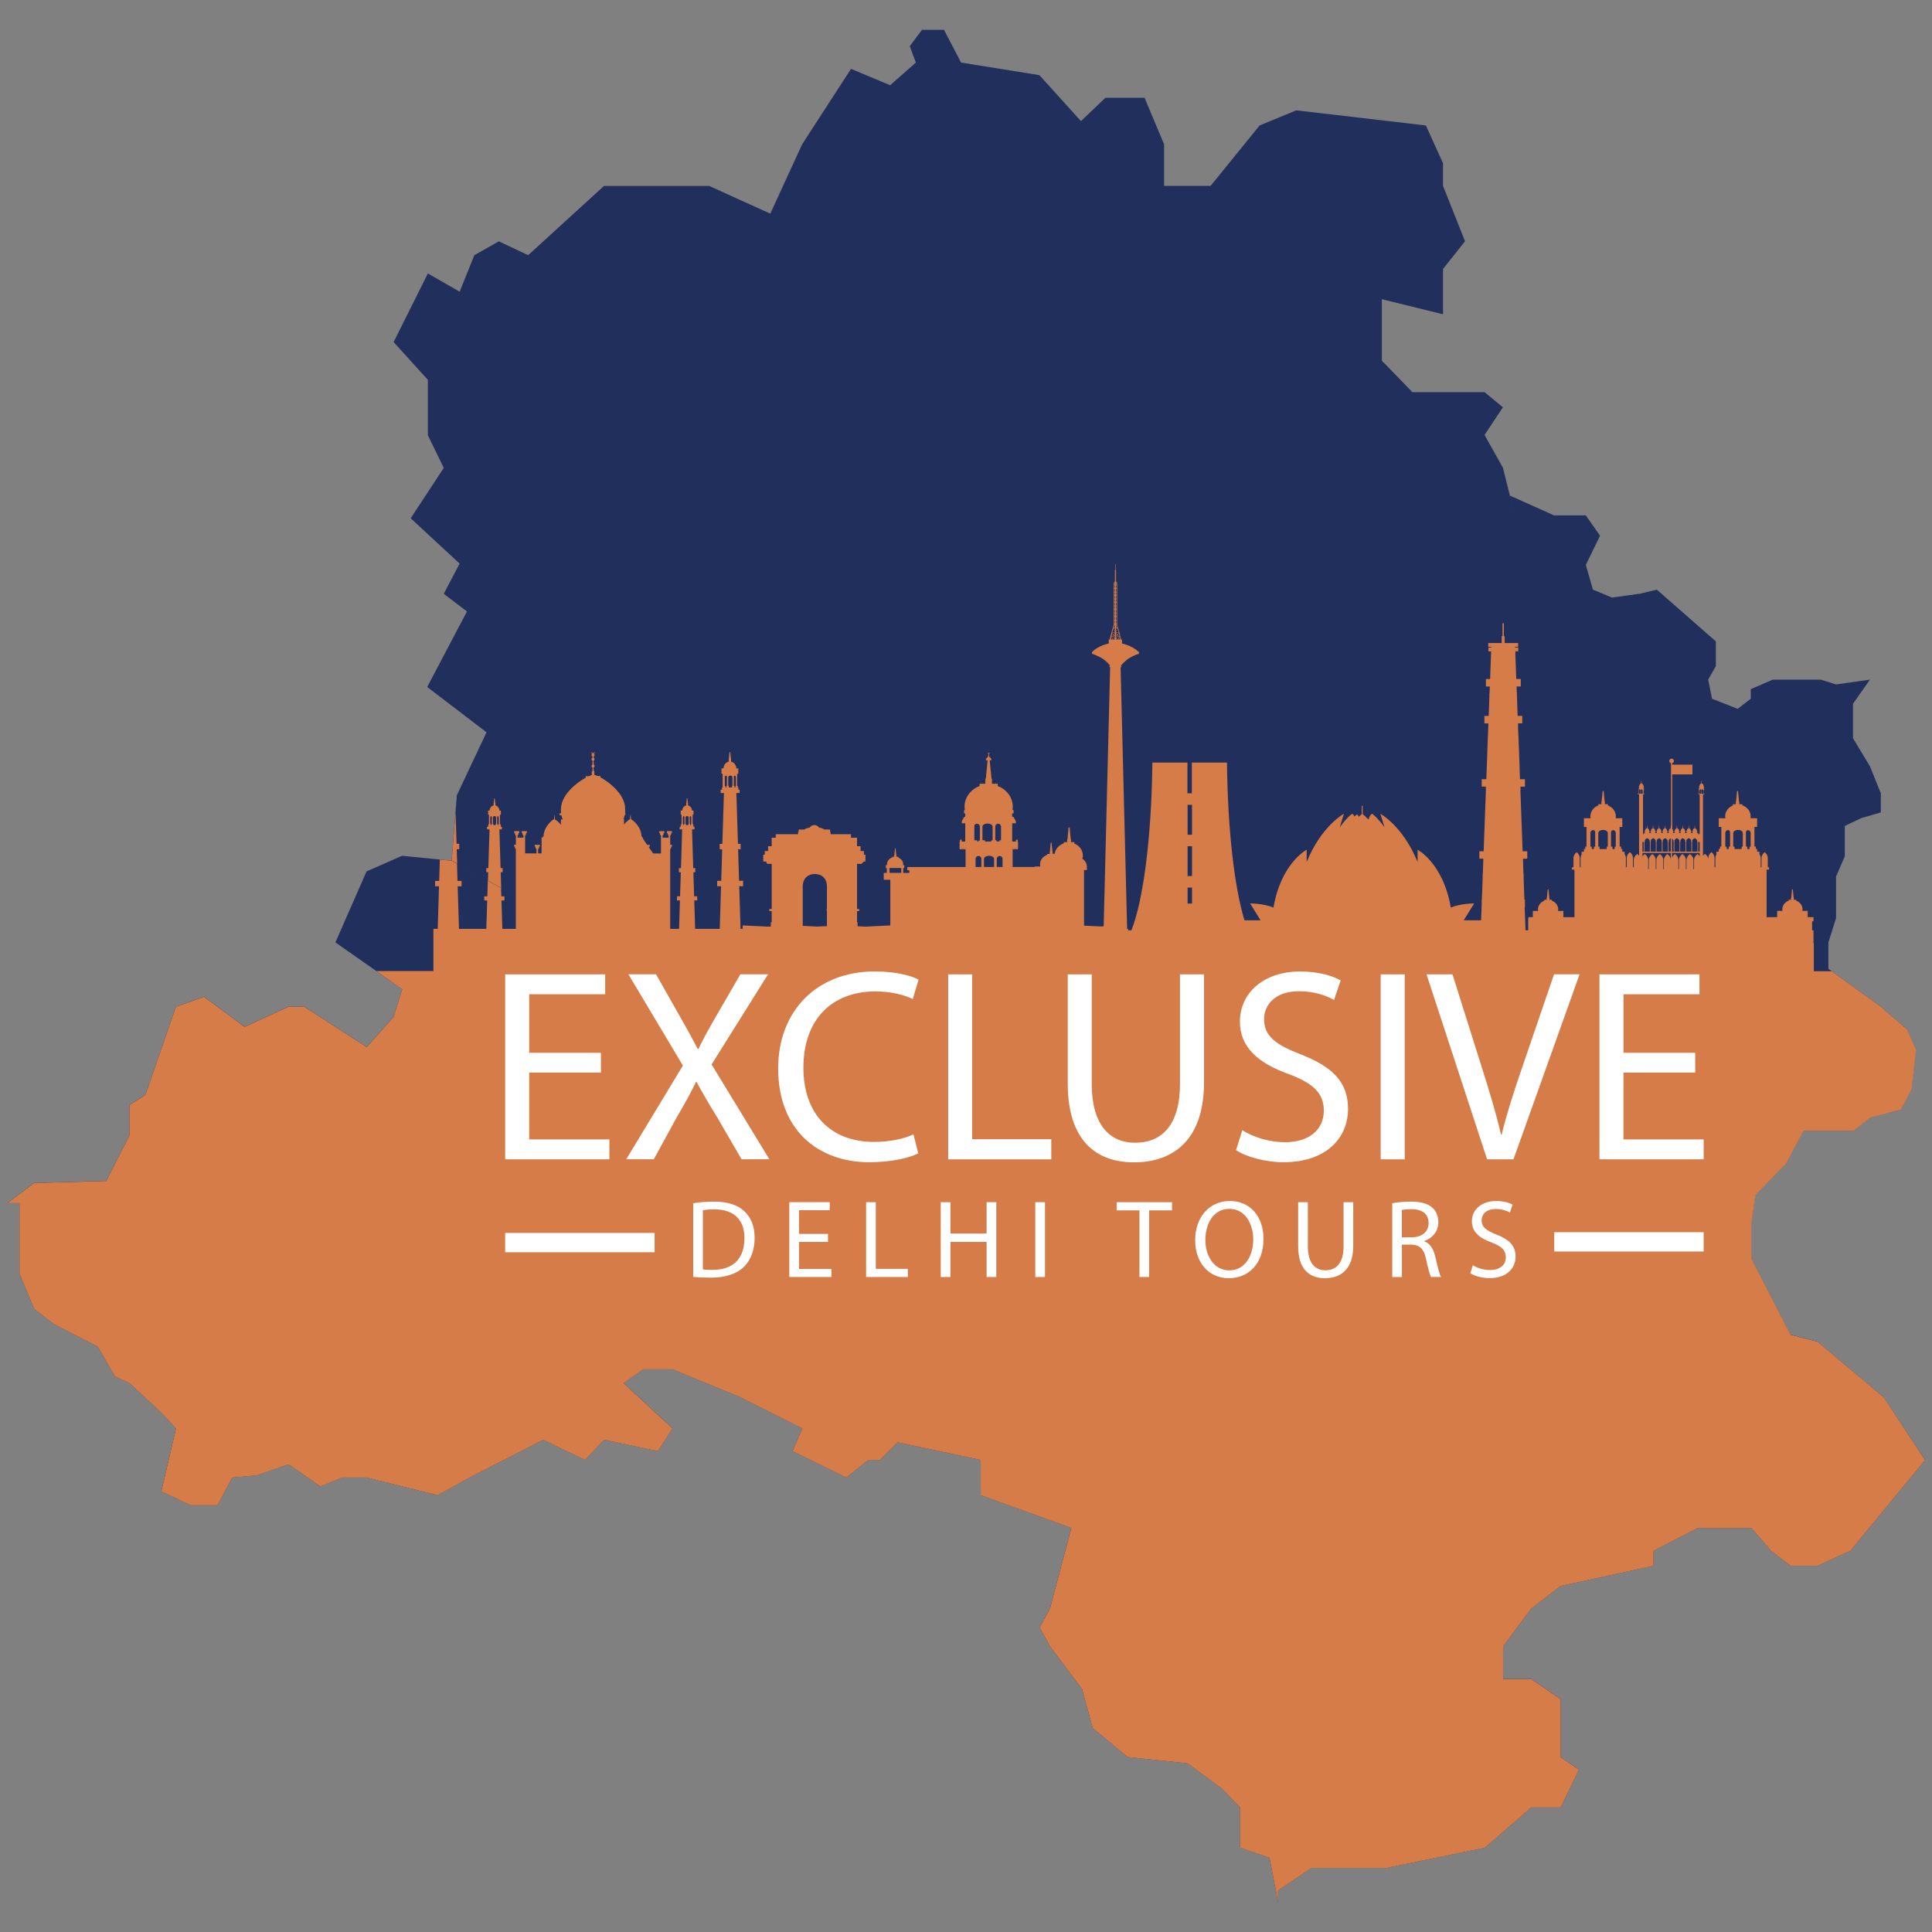 <?xml version="1.0" encoding="utf-8"?>
<!-- Generator: Adobe Illustrator 27.0.0, SVG Export Plug-In . SVG Version: 6.00 Build 0)  -->
<svg version="1.1" id="Layer_1" xmlns="http://www.w3.org/2000/svg" xmlns:xlink="http://www.w3.org/1999/xlink" x="0px" y="0px"
	 viewBox="0 0 500 500" style="enable-background:new 0 0 500 500;" xml:space="preserve">
<rect x="0" y="0" width="500" height="500" fill="#808080" stroke="none"/>
<style type="text/css">
	.st0{fill:#212F5C;}
	.st1{fill:#D57C48;}
	.st2{fill:#FFFFFF;}
	.st3{fill:none;stroke:#FFFFFF;stroke-width:5;stroke-miterlimit:10;}
</style>
<g>
	<path class="st0" d="M487.39,361.53l-17.09-14.34l-6.96-1.79l-10.13-19.71v-9.12l1.03-7.34l7.92-8.15l4.52-8.44h12.87l4.38-3.43
		l7.92-2.1l2.83-5.24l1.13-10.19l-2.26-5.24l-6.79-5.89l-13.57-9.83v-6.84l1.98-6.26v-10.77l2.26-5.24v-7.86l4.31-2.04l5.02-1.46
		v-4.95l-2.83-6.99l-4.38-7.28v-8.88l4.38-6.26l-8.77,1.24l-3.96-1.24h-12.44l-5.66,2.47v2.47l-3.39,2.62l-6.64-2.62l-0.99-4.95
		l1.98-3.49v-6.4l-15.27-13.39l-4.24,1.02l-7.35,1.02l-4.95-2.04l-1.84-6.4l3.68-7.57l-3.68-5.24h-8.2l-11.44-5.13l2.93,11.68
		l-4.75-18.9l-4.75-8.47l4.75-7.17l-4.75-3.91h-18.67l-7.91-8.15V77.43l15.83,3.91V69.61l5.7-7.17l-5.7-14.34v-5.86l-4.43-9.77
		l-33.55-3.91l-9.49,3.91L313.3,48.11h-12.03V37.36l-5.06-12.05h-10.13l-6.33,6.03l-10.76-11.89l-20.26-3.26l-4.43-8.47h-5.7
		l-3.16,4.24l1.58,4.24l-6.65,5.86l-10.13-4.24l-12.66,19.55l-8.23,17.92l-15.83-7.17H169.6h-13.29l-19.62,17.92l-7.6-3.58
		l-6.33,3.58l-3.8,9.45l-8.23-4.72l-8.86,17.76l8.86,9.77v14.33l4.11,8.47l-8.55,13.03l12.66,11.73l-4.11,7.82l6.01,4.56
		l-10.29,19.55l15.35,11.73l-7.68,16.29l-1.35,16.94l29.59,16.29l-5.96-3.28l-23.64-13.01l-12.82-1.27l-9.18,4.03l-8.07,18.38
		L104.09,256l-2.22,7.14l-6.96,7.82l-16.14-10.43h-4.11l-11.39,5.21l-10.45-7.79l-7.28,2.57l-7.91,22.81l-4.11,2.61v7.82
		l-6.01,11.85l-18.67,0.53l-6.96,5.21h3.16v8.31v6.52v3.42l3.8,9.12l5.06,3.91l11.39,5.86l4.43,7.66l3.8,1.79l8.23,7.66l3.8,4.07
		l-3.8,16.29l7.6,3.58h6.96l3.8-7.17l6.33-0.57l8.23-2.85l8.23,5.7l5.7-2.28h6.33l18.36,4.56l8.23-4.56l19.05-9.77l10.86,5.21
		l4.91-5.21l13.93,2.93l3.8-5.86l-12.66-11.73l5.07-3.58h7.6l17.41,7.17l16.14,8.14l-2.53,5.86l13.93,6.84l5.7-4.56h3.01l4.59-4.56
		l21.48,4.56v9.12l23.46,8.47l-5.54,20.85l-2.69,4.89l2.69,4.89l8.31,11.08l2.77,10.1l9.02,7.49l15.51,1.63l8.86,6.52l4.75,4.89
		v10.42l7.6,2.61l2.22,11.52v-3.05l8.7-5.86h5.86h13.61l25.32-5.21l12.03-10.42h7.6l4.75-9.77l-4.75-3.26v-14.99l-7.6-5.21h-7.28
		v-8.47l7.28-9.77l7.6-5.86l24.06-5.21v-3.91l11.39-5.86h13.93l5.07,5.86l5.06,3.91h6.96l8.55-3.91l19.31-23.46L487.39,361.53z"/>
	<g>
		<polygon class="st1" points="118.21,220.1 118.21,219.78 118.85,219.78 118.85,218.38 118.16,218.38 117.9,210.17 116.9,222.74 
			118.32,223.51 		"/>
		<polygon class="st1" points="118.59,205.08 118.52,205.22 118.59,205.22 		"/>
		<path class="st1" d="M469.33,244.1v-0.45v-0.17v-0.45v-2.27h-0.36v-2.33h0.36v-0.45v-0.17v-0.45h-1.5v-1.62h-1.37
			c0.02-0.13,0.04-0.26,0.04-0.4c0-1.01-0.68-1.88-1.64-2.24v-0.25h-0.62v-0.54h-0.05l-0.21-2.15h-0.2l-0.21,2.15h-0.05v0.54h-0.62
			v0.25c-0.96,0.36-1.64,1.22-1.64,2.24c0,0.14,0.02,0.27,0.04,0.4h-1.37v1.62h-2.73v-9.36v-0.45v-0.17v-0.45v-1.49v-0.37h0.63
			v-0.62h-0.33c0,0,0-1.35,0-2.36c0-1.01-0.81-1.55-0.81-1.55s-0.81,0.59-0.81,1.55c0,0.96,0,2.36,0,2.36h-0.21c0,0,0-1.35,0-2.36
			c0-0.44-0.15-0.78-0.33-1.03v-0.64h-0.6v-0.72h-0.32v-0.62h-0.37v-3.71v-1.35h0.69v-2.26h-1.72c0.03-0.16,0.05-0.33,0.05-0.5
			c0-1.31-0.9-2.41-2.16-2.84v-0.29h-0.79v-0.68h-0.06l-0.26-2.71h-0.25l-0.26,2.71h-0.06v0.68h-0.78v0.35
			c-1.16,0.47-1.97,1.54-1.97,2.78c0,0.17,0.02,0.34,0.05,0.5h-1.72v2.26h0.67v1.35v3.71h-0.32v0.62h-0.35v0.72h-0.6v0.73
			c-0.15,0.25-0.27,0.56-0.27,0.93c0,0.96,0,2.36,0,2.36h-0.21c0,0,0-1.35,0-2.36c0-1.01-0.81-1.55-0.81-1.55s-0.81,0.59-0.81,1.55
			c0,0.07,0,0.15,0,0.22c-0.13-0.85-0.87-1.31-0.87-1.31s-0.26,0.17-0.5,0.48v-15.91h0.37v-0.19h-0.19v-0.82h0.1v-0.52h-0.11v-0.22
			h0.12v-0.25h-0.13c0-0.04,0.01-0.07,0.01-0.11c0-0.35-0.21-0.63-0.48-0.67v-0.2h-0.01l-0.04-0.62h-0.04l-0.04,0.62h-0.01v0.2
			c-0.27,0.05-0.48,0.32-0.48,0.67c0,0.04,0,0.07,0.01,0.11h-0.13v0.25h0.12v0.22h-0.16v0.52h0.09v0.82h-0.19v0.19h0.33v10.32h-0.4
			v-0.29h-0.32v-0.19h0.12v-0.25h-0.13c0-0.04,0.01-0.07,0.01-0.11c0-0.35-0.21-0.63-0.48-0.67v-0.2h-0.01l-0.04-0.62h-0.04
			l-0.04,0.62h-0.01v0.2c-0.27,0.05-0.48,0.32-0.48,0.67c0,0.04,0.01,0.07,0.01,0.11h-0.13v0.25h0.12v0.19h-0.44v-0.19h0.12v-0.25
			h-0.13c0-0.04,0.01-0.07,0.01-0.11c0-0.35-0.21-0.63-0.48-0.67v-0.2h-0.01l-0.04-0.62h-0.04l-0.04,0.62h-0.01v0.2
			c-0.27,0.05-0.48,0.32-0.48,0.67c0,0.04,0.01,0.07,0.01,0.11h-0.13v0.25h0.12v0.19h-0.44v-0.19h0.12v-0.25h-0.13
			c0-0.04,0.01-0.07,0.01-0.11c0-0.35-0.21-0.63-0.48-0.67v-0.2h-0.01l-0.05-0.62h-0.04l-0.04,0.62h-0.01v0.2
			c-0.27,0.05-0.48,0.32-0.48,0.67c0,0.04,0.01,0.07,0.01,0.11h-0.13v0.25h0.12v0.19h-0.44v-0.19h0.12v-0.25h-0.13
			c0-0.04,0.01-0.07,0.01-0.11c0-0.35-0.21-0.63-0.48-0.67v-0.2h-0.01l-0.04-0.62h-0.04l-0.05,0.62h-0.01v0.2
			c-0.27,0.05-0.48,0.32-0.48,0.67c0,0.04,0,0.07,0.01,0.11h-0.13v0.25h0.12v0.19h-0.44v-0.19h0.12v-0.25h-0.13
			c0-0.04,0.01-0.07,0.01-0.11c0-0.22-0.09-0.41-0.22-0.54v-14.09h5.23v-0.85v-0.82v-0.83v-0.02h-5.23v-0.38
			c0.25-0.07,0.44-0.29,0.44-0.57c0-0.33-0.27-0.6-0.6-0.6c-0.33,0-0.6,0.27-0.6,0.6c0,0.28,0.2,0.51,0.46,0.57v0.38h-0.01v0.02
			v0.83v0.82v0.85h0.01v13.3l-0.01-0.16h-0.04l-0.04,0.62h-0.01v0.2c-0.27,0.05-0.48,0.32-0.48,0.67c0,0.04,0.01,0.07,0.01,0.11
			h-0.13v0.25h0.12v0.19h-0.44v-0.19h0.12v-0.25h-0.13c0-0.04,0.01-0.07,0.01-0.11c0-0.35-0.21-0.63-0.48-0.67v-0.2h-0.01
			l-0.04-0.62h-0.04l-0.05,0.62h-0.01v0.2c-0.27,0.05-0.48,0.32-0.48,0.67c0,0.04,0.01,0.07,0.01,0.11h-0.13v0.25h0.12v0.19h-0.44
			v-0.19h0.12v-0.25h-0.13c0-0.04,0.01-0.07,0.01-0.11c0-0.35-0.21-0.63-0.48-0.67v-0.2h-0.01l-0.04-0.62h-0.04l-0.04,0.62h-0.01
			v0.2c-0.27,0.05-0.48,0.32-0.48,0.67c0,0.04,0.01,0.07,0.01,0.11h-0.13v0.25h0.12v0.19h-0.44v-0.19h0.12v-0.25h-0.13
			c0-0.04,0.01-0.07,0.01-0.11c0-0.35-0.21-0.63-0.48-0.67v-0.2h-0.01l-0.05-0.62h-0.04l-0.04,0.62h-0.01v0.2
			c-0.27,0.05-0.48,0.32-0.48,0.67c0,0.04,0.01,0.07,0.01,0.11h-0.13v0.25h0.12v0.19h-0.44v-0.19h0.12v-0.25h-0.13
			c0-0.04,0.01-0.07,0.01-0.11c0-0.35-0.21-0.63-0.48-0.67v-0.2h-0.01l-0.05-0.62h-0.04l-0.04,0.62h-0.01v0.2
			c-0.27,0.05-0.48,0.32-0.48,0.67c0,0.04,0.01,0.07,0.01,0.11h-0.13v0.25h0.12v0.19h-0.27v0.29h-0.22v-10.32h0.35v-0.19h-0.22
			v-0.82h0.1v-0.52h-0.11v-0.22h0.12v-0.25h-0.13c0-0.04,0.01-0.07,0.01-0.11c0-0.35-0.21-0.63-0.48-0.67v-0.2h-0.01l-0.05-0.62
			h-0.04l-0.04,0.62h-0.01v0.2c-0.27,0.05-0.48,0.32-0.48,0.67c0,0.04,0,0.07,0.01,0.11h-0.13v0.25h0.12v0.22h-0.16v0.52H424v0.82
			h-0.16v0.19h0.35v15.87c-0.23-0.28-0.48-0.43-0.48-0.43s-0.9,0.59-0.9,1.55c0,0.61,0,1.4,0,1.89h-0.2c0,0,0-1.35,0-2.36
			c0-1.01-0.81-1.55-0.81-1.55s-0.81,0.59-0.81,1.55c0,0.96,0,2.36,0,2.36h-0.21c0,0,0-1.35,0-2.36c0-0.44-0.15-0.78-0.33-1.03
			v-0.63h-0.6v-0.72h-0.32v-0.62h-0.37v-3.71v-1.35h0.69v-2.26h-1.72c0.03-0.16,0.05-0.33,0.05-0.5c0-1.28-0.86-2.36-2.06-2.82
			v-0.32h-0.78v-0.68h-0.06l-0.26-2.71h-0.25l-0.27,2.71h-0.06v0.68h-0.78v0.32c-1.21,0.45-2.07,1.54-2.07,2.82
			c0,0.17,0.02,0.34,0.05,0.5h-1.72v2.26h0.67v1.35v3.71h-0.32v0.62h-0.35v0.72h-0.6v0.74c-0.15,0.25-0.27,0.56-0.27,0.93
			c0,0.96,0,2.36,0,2.36h-0.21c0,0,0-1.35,0-2.36c0-1.01-0.81-1.55-0.81-1.55s-0.81,0.59-0.81,1.55c0,0.96,0,2.36,0,2.36h-0.38v0.62
			h0.63v0.37v1.49v0.45v0.17v0.45v9.36h-2.87v-1.62h-1.37c0.02-0.13,0.04-0.26,0.04-0.4c0-1.01-0.68-1.88-1.64-2.24v-0.25h-0.62
			v-0.54h-0.05l-0.21-2.15h-0.2l-0.21,2.15h-0.05v0.54h-0.62v0.25c-0.96,0.36-1.64,1.22-1.64,2.24c0,0.14,0.02,0.27,0.04,0.4h-1.37
			v1.62h-1.12v0.32h-0.08v3.08h-0.69l-0.22-5.96h0.06v-1.97h-0.13l-0.19-5.17v-1.43h-0.05l-0.11-3.08h0v-0.92h1.09v-1.93h-1.2
			l-0.58-15.81h0.04v-0.91h1.14v-1.93h-1.28l-0.12-3.16h0.02l-0.31-8.21h-0.02l-0.08-2.17h0.01v-0.91h1.09v-1.93h-1.2l-0.13-3.53
			l-0.06-2.38h-0.03l-0.04-1.04v-0.67h1.07v-1.93h-1.17l-0.23-6.25h0.01v-0.91h0.75v-0.97h-0.83l-0.01-0.21h0.79v-0.97h-3.49v-1.76
			h-0.21v-3.34h-0.34v3.34h-0.21v1.76h-3.48v0.97h0.79l-0.01,0.21h-0.74v0.97h0.68v0.45l-0.03,1.08l-0.21,5.64h-1.08v1.93h0.99v0.46
			l-0.05,1.25h-0.03l-0.06,2.38l-0.13,3.53h-1.12v1.93h1.03v0.45l-0.1,2.63h-0.02l-0.2,5.8l-0.21,5.56h-1.19v1.93h1.07v0.91h0.01
			l-0.58,15.81h-1.11v1.93h1.02v0.4l-0.13,3.6h-0.03v0.8l-0.21,5.8h-0.04v1.1l-0.16,4.24h-2.65h-1.84l2.7-4.36c0,0-0.03,0-0.07,0
			l0,0c0,0-3.51,0-5.98,1.07c-1.97-11.52-8.6-14.98-8.6-14.98l0.01,3.18c-3.85-9.37-9.64-12.48-9.64-12.48l1.07,3.5
			c-1.78-2.52-3.19-3.5-3.19-3.5s-0.45,0.01-0.98,1.49c-0.71-0.78-1.25-1.23-1.47-1.4v-2.16h-0.24v2.16
			c-0.14,0.11-0.4,0.33-0.76,0.67c-0.31-0.58-0.53-0.58-0.53-0.58s-0.22,0.17-0.58,0.55c-0.37-0.72-0.64-0.73-0.64-0.73
			s-1.41,0.98-3.19,3.5l1.07-3.5c0,0-5.79,3.1-9.64,12.48l0.01-3.18c0,0-6.63,3.46-8.6,14.98c-2.47-1.07-5.98-1.07-5.98-1.07l0,0
			c-0.04,0-0.06,0-0.06,0l2.7,4.36h-1.66h-2.5c-2.58-8.41-4.35-23.45-4.53-40.82h-0.02h-9.07v7.96h-1.14v-7.96h-9.07h-0.01
			c-0.2,19.33-2.37,35.77-5.42,43.41h-0.82v-0.34h-0.29l-1.69-67.77h0.17v-0.32h-0.08c0,0,0.01-0.01,0.01-0.02
			c0-0.01,0.01-0.02,0.02-0.03c0.01-0.01,0.01-0.02,0.02-0.04c0.01-0.02,0.03-0.04,0.04-0.06c0.01-0.02,0.02-0.03,0.04-0.05
			c0.02-0.03,0.04-0.06,0.07-0.09c0.01-0.02,0.03-0.04,0.05-0.06c0.03-0.04,0.06-0.07,0.1-0.12c0.02-0.02,0.04-0.04,0.06-0.06
			c0.04-0.05,0.09-0.1,0.14-0.15c0.02-0.02,0.03-0.03,0.05-0.05c0.13-0.14,0.29-0.29,0.48-0.46c0.13-0.12,0.27-0.24,0.43-0.37
			c0.16-0.13,0.33-0.25,0.51-0.37c0,0,0.01-0.01,0.02-0.01c0.28-0.18,0.57-0.34,0.85-0.48c0.01,0,0.01-0.01,0.02-0.01
			c0.14-0.07,0.28-0.14,0.41-0.2c0,0,0,0,0,0c0.41-0.18,0.76-0.31,0.98-0.39c0,0,0.01,0,0.01,0c0.07-0.02,0.13-0.04,0.16-0.06
			c0,0,0.01,0,0.01,0c0.03-0.01,0.05-0.02,0.05-0.02h0.13v-0.51h-0.13c0-0.01-0.01-0.03-0.03-0.06c-0.01-0.01-0.02-0.02-0.03-0.03
			c-0.01-0.02-0.03-0.03-0.04-0.05c-0.02-0.02-0.04-0.04-0.06-0.06c-0.01-0.01-0.03-0.02-0.04-0.04c-0.2-0.18-0.54-0.43-0.99-0.71
			h0.03l-0.42-0.23c-0.01,0-0.01-0.01-0.02-0.01c-0.12-0.06-0.24-0.13-0.37-0.19c-0.02-0.01-0.03-0.02-0.05-0.02c0,0,0,0,0,0
			c0,0-0.01,0-0.01-0.01c-0.12-0.06-0.25-0.12-0.38-0.17c-0.03-0.01-0.06-0.03-0.09-0.04c-0.12-0.05-0.24-0.1-0.36-0.14
			c-0.01,0-0.02-0.01-0.02-0.01c0,0-0.01,0-0.01-0.01c-0.04-0.01-0.07-0.03-0.11-0.04c-0.12-0.04-0.24-0.08-0.36-0.12
			c-0.01,0-0.02-0.01-0.02-0.01c-0.01,0-0.01,0-0.02-0.01c-0.05-0.01-0.09-0.03-0.14-0.04c0,0,0,0,0,0c0,0,0,0,0,0
			c-0.11-0.03-0.23-0.06-0.35-0.09c-0.01,0-0.02,0-0.02-0.01c-0.01,0-0.02,0-0.02-0.01c-0.06-0.01-0.11-0.03-0.17-0.04
			c0,0,0,0-0.01,0c0,0-0.01,0-0.01,0c-0.04-0.01-0.08-0.02-0.12-0.03c0,0-0.01,0-0.01,0v-0.92h-0.1v-0.12h-0.18v-0.09v-0.1l0,0
			l0-0.01l0,0l-0.08-0.31l-0.47-1.87l-0.01,0l-0.09-0.33l0-0.01l-0.01-0.01l-0.32-1.19v-0.09v-0.01v-0.57v-0.01v-1.83v0v-0.01v0
			v-1.82v-0.01v-0.01v-1.83h0v0h0v-1.77v-0.07v-1.77h0v0h0v-0.92h0v-0.01h-0.01l-0.28-0.39v-0.01h-0.01l0-0.01l-0.01-0.01l0.02,0.02
			v-0.18v-0.13v-0.06v-0.13v-0.06v-0.13v-0.06v-0.13v-0.06v-0.13v-0.06v-0.13v-0.06v-0.01v-0.12v-0.06v-0.01v-0.13v-0.06v-0.13
			v-0.06v-0.13v-0.06v-0.13v-0.06v-0.13v-0.07v-0.13v-0.06v-0.13v-0.06v-0.08h-0.09v-1.47h-0.01h-0.05h-0.05v1.47h-0.09v0.08v0.06
			v0.13v0.06v0.13v0.07v0.13v0.06v0.13v0.06v0.13v0.06v0.13v0.06v0.13v0.01v0.06v0.12v0.01v0.06v0.13v0.06v0.13v0.06v0.13v0.06v0.13
			v0.06v0.13v0.06v0.13v0.18l0.01-0.01l-0.01,0.01h0v0l-0.28,0.4h-0.01v0.92h0.01v0h-0.01h-0.01v1.77v0.07v1.77h0.01v0v0h-0.01v1.83
			v0.01v1.83h0.01v0h-0.01v1.84h0v0.57v0.01v0.09h0l-0.33,1.21l-0.01,0.01l0,0.01l-0.09,0.31l0,0l-0.14,0.53v0l-0.46,1.67v0.1v0.09
			h-0.17v0.12h-0.1v0.93c-0.03,0.01-0.05,0.01-0.08,0.02c-0.07,0.02-0.14,0.03-0.21,0.05c-0.12,0.03-0.25,0.06-0.37,0.1
			c-0.06,0.02-0.12,0.04-0.18,0.05c-0.13,0.04-0.25,0.08-0.37,0.12c-0.05,0.02-0.1,0.03-0.14,0.05c-0.13,0.05-0.25,0.1-0.38,0.15
			c-0.03,0.01-0.07,0.03-0.1,0.04c-0.13,0.06-0.26,0.11-0.38,0.17c-0.02,0.01-0.04,0.02-0.06,0.03c-0.13,0.06-0.26,0.13-0.38,0.2
			c-0.01,0-0.01,0.01-0.02,0.01l-0.02,0.01c-0.11,0.06-0.21,0.11-0.3,0.17l-0.07,0.04h0c-0.71,0.43-1.14,0.83-1.14,0.96h-0.13v0.51
			h0.13c0,0,1.37,0.48,2.49,1.17c0.19,0.12,0.38,0.24,0.54,0.37c0.17,0.13,0.32,0.25,0.45,0.37c0.79,0.69,1.07,1.17,1.07,1.17h-0.16
			v0.32h0.17l-0.02,0.96v0l-1.65,66.14l-0.83,0.04l-4.25-0.2v-14.38h0.74v-0.84c0-0.91-0.51-1.71-1.28-2.18h0.15
			c0.06-0.24,0.09-0.48,0.09-0.74c0-1.39-0.9-2.58-2.2-3.1v-0.39h-0.87v-0.76h-0.07l-0.29-3.02h-0.27l-0.29,3.02h-0.07v0.76h-0.87
			v0.31c-1.25,0.43-2.18,1.46-2.37,2.72h-0.53v-0.58h-0.05l-0.22-2.32h-0.21l-0.22,2.32h-0.05V221H271v0.24
			c-1.08,0.37-1.84,1.32-1.84,2.44c0,0.2,0.03,0.39,0.07,0.57h-1.48v0.13h-5.68v-4.58c0.03-0.04,0.06-0.09,0.06-0.15
			c0-0.14,0-0.32,0-0.32h0.02c0,0,0,0.19,0,0.32c0,0.13,0.12,0.21,0.12,0.21s0.12-0.07,0.12-0.21c0-0.14,0-0.32,0-0.32h0.02
			c0,0,0,0.19,0,0.32c0,0.13,0.12,0.21,0.12,0.21s0.12-0.07,0.12-0.21c0-0.14,0-0.32,0-0.32h0.02c0,0,0,0.19,0,0.32
			c0,0.13,0.12,0.21,0.12,0.21s0.12-0.07,0.12-0.21c0-0.14,0-0.32,0-0.32h0.02c0,0,0,0.19,0,0.32c0,0.13,0.12,0.21,0.12,0.21
			s0.12-0.07,0.12-0.21c0-0.14,0-0.32,0-0.32h0.02c0,0,0,0.19,0,0.32c0,0.13,0.12,0.21,0.12,0.21s0.12-0.07,0.12-0.21
			c0-0.14,0-0.32,0-0.32h0.03v-1.54h-0.2c0.1-0.04,0.16-0.13,0.16-0.24c0-0.14-0.12-0.26-0.26-0.26c-0.14,0-0.26,0.12-0.26,0.26
			c0,0.11,0.07,0.2,0.16,0.24h-1.11v-4.73h0.95v-0.54l-0.63-1.14h-0.33v-0.88h0.37v-0.86h-0.29c0.05-0.29,0.08-0.59,0.08-0.89
			c0-2.41-1.62-4.48-3.9-5.33v-0.59h-1.48v-1.29h-0.12l-0.47-4.78h0.42c0.01-0.05,0.02-0.09,0.02-0.14c0-0.23-0.14-0.44-0.34-0.55
			v-0.15h-0.23v-0.2h-0.02l-0.07-0.68h0.19v-0.18h-0.49v0.18h0.19l-0.07,0.68h-0.02v0.2h-0.23v0.15c-0.2,0.11-0.34,0.32-0.34,0.55
			c0,0.05,0.01,0.1,0.02,0.14h0.43l-0.47,4.78h-0.12v1.29h-1.48v0.59c-2.29,0.85-3.9,2.92-3.9,5.33c0,0.3,0.03,0.6,0.08,0.89h-0.2
			v0.86h0.3v0.88h-0.26l-0.63,1.14v0.54h0.89v4.73h-1.05c0.09-0.04,0.16-0.13,0.16-0.24c0-0.14-0.12-0.26-0.26-0.26
			c-0.14,0-0.26,0.12-0.26,0.26c0,0.11,0.07,0.2,0.16,0.24h-0.22v1.54c0,0,0,0.19,0,0.32c0,0.13,0.12,0.21,0.12,0.21
			s0.12-0.07,0.12-0.21c0-0.14,0-0.32,0-0.32h0.02c0,0,0,0.19,0,0.32c0,0.13,0.12,0.21,0.12,0.21s0.12-0.07,0.12-0.21
			c0-0.14,0-0.32,0-0.32h0.02c0,0,0,0.19,0,0.32c0,0.13,0.12,0.21,0.12,0.21s0.12-0.07,0.12-0.21c0-0.14,0-0.32,0-0.32h0.02
			c0,0,0,0.19,0,0.32c0,0.13,0.12,0.21,0.12,0.21s0.12-0.07,0.12-0.21c0-0.14,0-0.32,0-0.32h0.02c0,0,0,0.19,0,0.32
			c0,0.13,0.12,0.21,0.12,0.21s0.12-0.07,0.12-0.21c0-0.14,0-0.32,0-0.32h0.02c0,0,0,0.19,0,0.32c0,0.13,0.12,0.21,0.12,0.21
			s0.12-0.07,0.12-0.21c0-0.14,0-0.32,0-0.32h0.01v5.06h-15.08v0.84h0.52v0.68h-1.58v-1.25h0.27v-0.77h-0.28
			c0.01-0.06,0.01-0.11,0.01-0.17c0-0.79-0.52-1.47-1.26-1.77v-0.22h-0.5v-0.43h-0.04l-0.17-1.72h-0.16l-0.17,1.72h-0.04v0.43h-0.5
			v0.18c-0.8,0.27-1.37,0.98-1.37,1.81c0,0.06,0,0.11,0.01,0.17h-0.3v0.77h0.25v1.25h-0.79v0.93v0.34v0.5h1.7v11.82l-6.44,0.31
			l-2.03-0.1v-0.99h-0.14v-2.93h0.55v-0.55h-0.55v-3.7v-0.31v-7.66h1.16l0.58-0.61h0.44v-1.77h-0.4v-0.94h-0.86v-1.25h-0.92v-2.2
			h-1.56v-0.9h-5.29v-0.64h-0.13v-0.58h-1.45c-0.32-0.22-0.81-0.4-1.42-0.51c-0.22-0.38-0.67-0.65-1.19-0.65
			c-0.53,0-0.97,0.27-1.2,0.65c-0.6,0.1-1.1,0.28-1.42,0.51h-1.46v0.58h-0.13v0.64h-5.79v0.9h-1.05v2.2h-0.93v1.25h-0.86v0.94h-0.39
			v1.77h0.73l0.29,0.61h1.16v0.41v4.56v1.25v1.06v0.38v0.31v3.7h-0.61v0.55h0.61v1.03v1.88h-0.22v1.07l-0.73,0.04l-6.57-0.31v0.88
			h-0.54l-0.33-10.72v-0.31h1v-1.4h-1.05l-0.24-7.85v-0.31h0.64v-1.4h-0.69l-0.41-13.16h0.84v-0.88h-0.34v-0.56h-0.14v-0.39h-0.16
			v-2.31v-0.84h0.3v-1.4h-0.5c-0.06-0.88-0.63-1.59-1.37-1.74v-0.77h-0.04l-0.18-1.69h-0.17l-0.18,1.69h-0.04v0.77
			c-0.74,0.16-1.31,0.87-1.37,1.75h-0.5v1.4h0.29v0.84v2.31H187v0.39h-0.15v0.56h-0.34v0.88h0.84l-0.41,13.16h-0.69v1.4h0.64v0.32
			l-0.24,7.84h-1.05v1.4h1v0.3l-0.33,10.72h-6.37l-0.22-7.13v-0.22h0.76v-1.07h-0.8l-0.19-5.99v-0.23h0.49v-1.07h-0.53l-0.31-10.03
			h0.64v-0.67h-0.26v-0.43h-0.11v-0.3h-0.12v-1.76v-0.64h0.23v-1.07h-0.38c-0.05-0.67-0.48-1.21-1.04-1.33v-0.58h-0.03l-0.14-1.28
			h-0.13l-0.14,1.28h-0.03v0.58c-0.56,0.12-0.99,0.66-1.04,1.33h-0.38v1.07h0.22v0.64v1.76h-0.11v0.3h-0.12v0.43h-0.26v0.67h0.64
			l-0.31,10.03h-0.53v1.07h0.49v0.25l-0.19,5.97h-0.8v1.07h0.76v0.23l-0.22,7.12h-2.29v-3.54v-17.1c0.15-0.09,0.26-0.27,0.26-0.47
			c0-0.06-0.01-0.12-0.03-0.17h0.22v-0.47h-0.45v-2.42c0.15-0.09,0.26-0.27,0.26-0.47c0-0.06-0.01-0.12-0.03-0.17h0.22v-0.47h-1.33
			v0.47h0.22c-0.02,0.05-0.03,0.11-0.03,0.17c0,0.21,0.11,0.38,0.26,0.48v0.57h-1.53v-0.57c0.15-0.09,0.25-0.27,0.25-0.47
			c0-0.06-0.01-0.12-0.03-0.17h0.22v-0.47h-1.33v0.47h0.22c-0.02,0.05-0.03,0.11-0.03,0.17c0,0.21,0.11,0.38,0.26,0.48v0.57v4.08
			h-2.02l-1.07-1.55c0-0.01,0-0.02,0-0.03c0-0.06-0.01-0.12-0.03-0.17h0.22v-0.47h-0.66l-1.07-1.56v-0.33h-0.23l0,0v-0.29h-0.19
			c0-0.02,0-0.04,0-0.06c0-2.28-2.06-4.16-2.71-4.38v-0.46h-0.02l-0.07-0.69h-0.06l-0.07,0.69h-0.02V212
			c-0.31,0.12-0.97,0.63-1.56,1.4v-1.42h-0.13c0.01-0.03,0.02-0.06,0.03-0.09c0.04-0.1,0.07-0.19,0.1-0.29
			c0.03-0.1,0.06-0.2,0.09-0.31c0.03-0.1,0.05-0.2,0.08-0.3c0.01-0.03,0.02-0.06,0.02-0.09h0.17v-0.52h-0.09
			c0.02-0.21,0.03-0.43,0.03-0.64c0-0.05,0-0.09,0-0.14c0-0.08,0-0.16,0-0.24c0-0.21-0.02-0.41-0.04-0.61
			c-0.01-0.05-0.01-0.1-0.02-0.15c-0.03-0.2-0.06-0.4-0.11-0.59c0,0,0,0,0,0c-0.05-0.2-0.11-0.39-0.18-0.58
			c-0.02-0.05-0.03-0.1-0.05-0.14c-0.07-0.19-0.15-0.38-0.24-0.56c0,0,0-0.01,0-0.01c-0.09-0.18-0.19-0.37-0.29-0.54
			c-0.03-0.04-0.05-0.09-0.08-0.13c-0.11-0.18-0.22-0.36-0.34-0.53c0,0,0-0.01-0.01-0.01c-0.12-0.17-0.25-0.34-0.38-0.5
			c-0.03-0.04-0.07-0.08-0.1-0.12c-0.13-0.16-0.27-0.33-0.41-0.48c0-0.01-0.01-0.01-0.01-0.02c-0.14-0.15-0.28-0.3-0.43-0.45
			c-0.04-0.04-0.08-0.08-0.12-0.11c-0.15-0.15-0.3-0.29-0.46-0.43c-0.01-0.01-0.01-0.01-0.02-0.02c-0.15-0.13-0.3-0.26-0.45-0.39
			c-0.04-0.04-0.09-0.07-0.13-0.11c-0.15-0.13-0.31-0.25-0.46-0.36c-0.02-0.01-0.03-0.02-0.05-0.04c-0.14-0.11-0.29-0.21-0.43-0.31
			c-0.05-0.03-0.09-0.07-0.14-0.1c-0.14-0.1-0.28-0.19-0.42-0.28c-0.03-0.02-0.07-0.04-0.1-0.06c-0.13-0.08-0.25-0.15-0.37-0.23
			c-0.05-0.03-0.1-0.06-0.15-0.09c-0.12-0.07-0.24-0.14-0.35-0.2c-0.02-0.01-0.04-0.02-0.06-0.03v-0.35h-0.73
			c-0.02-0.01-0.03-0.01-0.04-0.02c-0.14-0.06-0.27-0.11-0.39-0.15c-0.02-0.01-0.04-0.01-0.06-0.02c-0.13-0.04-0.24-0.08-0.35-0.1
			v-0.92h-0.14l-0.09-0.96c0.01,0,0.01-0.01,0.02-0.01c0.02-0.01,0.04-0.02,0.06-0.03c0.02-0.01,0.04-0.03,0.06-0.04
			c0.02-0.01,0.03-0.03,0.04-0.05c0.02-0.02,0.03-0.05,0.05-0.08c0.01-0.02,0.02-0.03,0.02-0.05c0.02-0.05,0.03-0.1,0.03-0.15
			c0-0.07-0.02-0.14-0.05-0.2c-0.01-0.01-0.02-0.03-0.02-0.04c-0.03-0.05-0.07-0.09-0.12-0.12c0,0-0.01-0.01-0.01-0.01l-0.09-0.98
			c0.01,0,0.02-0.01,0.02-0.01c0.02-0.01,0.04-0.02,0.06-0.03c0.02-0.01,0.04-0.03,0.06-0.05c0.02-0.01,0.03-0.03,0.04-0.04
			c0.02-0.02,0.03-0.05,0.05-0.08c0.01-0.02,0.02-0.03,0.02-0.05c0.02-0.05,0.03-0.1,0.03-0.15c0-0.07-0.02-0.14-0.05-0.2
			c-0.01-0.01-0.02-0.03-0.02-0.04c-0.03-0.05-0.07-0.09-0.11-0.12c-0.01,0-0.01-0.01-0.02-0.02l-0.03-0.34c0,0,0,0,0,0
			c0.04-0.02,0.07-0.05,0.11-0.08c0.01-0.01,0.02-0.02,0.03-0.03c0.02-0.03,0.04-0.06,0.05-0.09c0.01-0.01,0.01-0.03,0.02-0.04
			c0.02-0.05,0.03-0.1,0.03-0.15c0-0.07-0.02-0.13-0.05-0.19c-0.01-0.02-0.02-0.03-0.03-0.04c-0.03-0.04-0.06-0.08-0.09-0.11
			c-0.01-0.01-0.01-0.02-0.02-0.02c0.05-0.02,0.09-0.06,0.13-0.1c0.01-0.01,0.02-0.03,0.04-0.04c0.03-0.03,0.05-0.07,0.07-0.11
			c0.01-0.02,0.02-0.03,0.02-0.05c0.02-0.06,0.03-0.12,0.03-0.19c0-0.03,0-0.05-0.01-0.08c-0.01,0.06-0.03,0.12-0.05,0.18
			c-0.01,0.02-0.02,0.04-0.04,0.05c-0.02,0.03-0.04,0.06-0.06,0.09c-0.02,0.02-0.04,0.03-0.06,0.05c-0.02,0.02-0.04,0.03-0.07,0.05
			c-0.03,0.01-0.05,0.02-0.08,0.03c-0.02,0-0.03,0.01-0.05,0.01l-0.01-0.14h-0.07h-0.05l-0.01,0.14c-0.21-0.04-0.38-0.22-0.42-0.45
			c0,0.03-0.01,0.05-0.01,0.08c0,0.23,0.12,0.42,0.3,0.5c-0.11,0.07-0.19,0.2-0.19,0.36c0,0.18,0.1,0.33,0.24,0.39l-0.03,0.34
			c-0.12,0.07-0.21,0.21-0.21,0.37c0,0.2,0.12,0.36,0.29,0.41l-0.09,1c-0.12,0.07-0.2,0.21-0.2,0.37c0,0.2,0.12,0.36,0.29,0.41
			l-0.09,0.97h-0.14v0.93c-0.21,0.05-0.47,0.15-0.77,0.29h-0.79v0.39h0c-2.52,1.37-6.42,4.51-6.42,8.17c0,0.08,0.01,0.16,0.01,0.25
			c0,0.05-0.01,0.09-0.01,0.14c0,0.22,0.01,0.43,0.04,0.64h-0.39v0.52h0.48c0.07,0.37,0.18,0.74,0.32,1.09h-0.45v1.37
			c-0.58-0.74-1.23-1.24-1.55-1.35v-0.46h-0.02l-0.06-0.69h-0.06l-0.06,0.69h-0.02V212c-0.62,0.24-2.71,2.11-2.71,4.38
			c0,0.02,0,0.04,0,0.06h-0.19v0.3h-0.34v4.11h-0.89v-1.11c0.15-0.09,0.25-0.27,0.25-0.47c0-0.06-0.01-0.12-0.03-0.17h0.22v-0.47
			h-1.33v0.47h0.22c-0.02,0.05-0.03,0.11-0.03,0.17c0,0.21,0.11,0.38,0.26,0.48v1.11h-2.93v-4.65c0.15-0.09,0.26-0.27,0.26-0.47
			c0-0.06-0.01-0.12-0.03-0.17h0.22v-0.47h-1.33v0.47h0.22c-0.02,0.05-0.03,0.11-0.03,0.17c0,0.21,0.11,0.38,0.26,0.47v0.57h-1.53
			v-0.57c0.15-0.09,0.26-0.27,0.26-0.47c0-0.06-0.01-0.12-0.03-0.17h0.22v-0.47h-1.33v0.47h0.22c-0.02,0.05-0.03,0.11-0.03,0.17
			c0,0.21,0.11,0.38,0.25,0.47v0.57v1.85h-0.45v0.47h0.22c-0.02,0.05-0.03,0.11-0.03,0.17c0,0.21,0.11,0.38,0.25,0.47v1.11v1.83
			v9.23l12.96,7.13l-5.96-3.28l-7-3.85v4.94v3.54h-3.49l-0.22-7.11v-0.24h0.76v-1.07h-0.8l-0.07-2.16l-3.43-1.89l-0.13,4.05h-0.8
			v1.07h0.76v0.24l-0.22,7.11h-7.07l-0.33-10.71v-0.31h1v-1.4h-1.05l-0.14-4.43l-1.41-0.78l-3.03-0.3l-0.17,5.51h-1.05v1.4h1v0.31
			l-0.33,10.71h-1.11v0.39v10.53H97.39l6.7,4.71l-2.22,7.14l-6.96,7.82l-16.14-10.43h-4.11l-11.39,5.21l-10.45-7.79l-7.28,2.57
			l-7.91,22.81l-4.11,2.61v7.82l-6.01,11.85l-18.67,0.53l-6.96,5.21h3.16v8.31v6.52v3.42l3.8,9.12l5.06,3.91l11.39,5.86l4.43,7.66
			l3.8,1.79l8.23,7.66l3.8,4.07l-3.8,16.29l7.6,3.58h6.96l3.8-7.17l6.33-0.57l8.23-2.85l8.23,5.7l5.7-2.28h6.33l18.36,4.56
			l8.23-4.56l19.05-9.77l10.86,5.21l4.91-5.21l13.93,2.93l3.8-5.86l-12.66-11.73l5.07-3.58h7.6l17.41,7.17l16.14,8.14l-2.53,5.86
			l13.93,6.84l5.7-4.56h3.01l4.59-4.56l21.48,4.56v9.12l23.46,8.47l-5.54,20.85l-2.69,4.89l2.69,4.89l8.31,11.08l2.77,10.1
			l9.02,7.49l15.51,1.63l8.86,6.52l4.75,4.89v10.42l7.6,2.61l2.22,11.52v-3.05l8.7-5.86h5.86h13.61l25.32-5.21l12.03-10.42h7.6
			l4.75-9.77l-4.75-3.26v-14.99l-7.6-5.21h-7.28v-8.47l7.28-9.77l7.6-5.86l24.06-5.21v-3.91l11.39-5.86h13.93l5.07,5.86l5.06,3.91
			h6.96l8.55-3.91l19.31-23.46l-10.76-16.29l-17.09-14.34l-6.96-1.79l-10.13-19.71v-9.12l1.03-7.34l7.92-8.15l4.52-8.44h12.87
			l4.38-3.43l7.92-2.1l2.83-5.24l1.13-10.19l-2.26-5.24l-6.79-5.89l-12.78-9.25h-4.64V244.1z M177.13,213.24h-0.11v0.3h-0.19v-0.28
			h-0.09v-0.01h-0.02v-1.68h0c0.01-0.19,0.11-0.35,0.24-0.35c0.04,0,0.08,0.02,0.12,0.06c0.03,0.06,0.05,0.13,0.06,0.21h0V213.24z
			 M178.23,213.24h-0.07v0.01h-0.03v0.28h-0.61v-0.28h-0.03v-0.01h-0.08v-1.68h0c0-0.2,0.18-0.36,0.41-0.36
			c0.23,0,0.41,0.16,0.41,0.36h0V213.24z M178.91,213.24L178.91,213.24l0,0.01h-0.09v0.28h-0.19v-0.3h-0.13v-1.76h0
			c0-0.08,0.02-0.14,0.05-0.2c0.04-0.04,0.08-0.06,0.12-0.06c0.13,0,0.23,0.15,0.23,0.35h0V213.24z M188.12,203.39h-0.14v0.39h-0.25
			v-0.37h-0.12v-0.02h-0.03v-2.2h0c0.01-0.25,0.14-0.45,0.31-0.45c0.06,0,0.11,0.03,0.16,0.07c0.04,0.08,0.07,0.17,0.07,0.27h0
			V203.39z M189.56,203.39h-0.09v0.02h-0.04v0.37h-0.81v-0.37h-0.04v-0.02h-0.11v-2.2h0.01c0-0.26,0.24-0.48,0.53-0.48
			c0.3,0,0.54,0.21,0.54,0.48h0V203.39z M190.45,203.39L190.45,203.39l0,0.02h-0.12v0.37h-0.25v-0.39h-0.16v-2.31h0
			c0-0.1,0.03-0.19,0.07-0.27c0.05-0.05,0.1-0.08,0.16-0.08c0.17,0,0.3,0.2,0.31,0.45h0V203.39z M214.01,229.58v5.65h-0.06v0.55
			h0.06v3.89l-2.55,0.12l-3.71-0.18v-3.84v-0.55v-5.65h0c0-0.04,0-0.07,0-0.11c0-2.21,1.4-3.27,3.13-3.27
			c1.73,0,3.13,1.07,3.13,3.27C214.01,229.51,214,229.54,214.01,229.58L214.01,229.58z M233.24,225.89h-3.03v-1.25h3.03V225.89z
			 M252.16,213.63c0.12-0.27,0.38-0.45,0.68-0.45c0.4,0,0.73,0.33,0.75,0.74h0v3.61h-0.36v0.26h-0.31v-0.33h-0.76V213.63z
			 M253.98,224.37h-1.5v-2.11h0c0.02-0.41,0.35-0.74,0.75-0.74c0.4,0,0.73,0.33,0.75,0.74h0V224.37z M254.26,213.91h0.01
			c0-0.43,0.58-0.78,1.3-0.78c0.72,0,1.3,0.35,1.3,0.78h0.01v3.54h-0.2v0.07h-0.16v0.26h-1.62v-0.33h-0.64V213.91z M257.28,224.37
			h-2.63v-2.11h0.01c0-0.43,0.58-0.78,1.3-0.78c0.72,0,1.3,0.35,1.3,0.78h0.01V224.37z M257.57,217.45v-3.54h0
			c0.02-0.41,0.35-0.74,0.75-0.74c0.4,0,0.73,0.33,0.75,0.74h0v3.54h-0.39v0.33h-0.76v-0.33H257.57z M259.46,224.37h-1.5v-2.11h0
			c0.02-0.41,0.35-0.74,0.75-0.74c0.4,0,0.73,0.33,0.75,0.74h0V224.37z M260.29,219.35h-0.02c0-0.02,0-0.04,0-0.04h0.02
			C260.29,219.31,260.29,219.33,260.29,219.35z M260.56,219.35h-0.02c0-0.02,0-0.04,0-0.04h0.02
			C260.56,219.31,260.56,219.33,260.56,219.35z M260.83,219.35h-0.02c0-0.02,0-0.04,0-0.04h0.02
			C260.83,219.31,260.83,219.33,260.83,219.35z M261.1,219.35h-0.02c0-0.02,0-0.04,0-0.04h0.02
			C261.1,219.31,261.1,219.33,261.1,219.35z M261.37,219.35h-0.02c0-0.02,0-0.04,0-0.04h0.02
			C261.37,219.31,261.37,219.33,261.37,219.35z M261.88,219.35h-0.02c0-0.02,0-0.04,0-0.04h0.02
			C261.88,219.31,261.88,219.33,261.88,219.35z M288.38,161.72l0.07,0.09l-0.02,0.45l-0.26,0.29h-0.01L288.38,161.72z
			 M288.41,161.62l0-0.01h0.04l0,0.08L288.41,161.62z M287.83,163.77h0.7l-0.35,0.44l-0.36-0.41L287.83,163.77z M288.18,164.33
			l0.13,0.58l-0.3-0.37L288.18,164.33z M287.79,163.91l0-0.02l0.33,0.38l-0.35,0.43L287.79,163.91z M287.72,164.18l-0.01,0.54
			l-0.11-0.12L287.72,164.18z M287.59,164.69l0.11,0.13l-0.22,0.28L287.59,164.69z M287.43,165.28l0.31-0.39l0.1,0.45h-0.43
			L287.43,165.28z M287.48,165.53l-0.07-0.08v-0.01h0.45l0.02,0.09H287.48z M287.79,164.83l0.19-0.24l0.36,0.44l0.07,0.32h-0.51
			L287.79,164.83z M288.53,165.53h-0.58l-0.02-0.09h0.6V165.53z M288.53,165.35h-0.04l-0.05-0.2l0.09,0.11V165.35z M288.53,165.18
			l-0.11-0.14l-0.14-0.6l0.25,0.28V165.18z M288.53,164.6l-0.29-0.33l0-0.01l0.29-0.37V164.6z M288.53,163.68h-0.68l0.21-0.79
			l0.21,0.29l0.26,0.35V163.68z M288.53,163.21v0.19l-0.16-0.22h0l-0.29-0.39l0.01-0.02l0.11-0.12l0.32,0V163.21z M288.53,162.55
			l-0.24,0l0.24-0.27V162.55z M288.53,162.14l-0.06,0.07l0.02-0.34l0.04,0.06V162.14z M288.53,161.8l-0.04-0.05l0.01-0.13h0.03
			V161.8z M288.53,161.52h-0.13v-0.07l0.13-0.18V161.52z M288.53,160.95v0.16l-0.13,0.18v-0.34v-0.34l0.13,0.18V160.95z
			 M288.53,160.65l-0.13-0.18v-0.01h0.13V160.65z M288.53,160.37h-0.13v-0.58l0.09-0.13l0.04,0.05V160.37z M288.41,159.66v-0.12
			l0.04,0.06L288.41,159.66z M288.53,159.49l-0.04,0.05l-0.09-0.13v-0.03h0.13V159.49z M288.53,159.11L288.53,159.11v0.18h-0.13
			v-0.18v0v-0.34l0.13,0.18V159.11z M288.53,158.81l-0.13-0.18v-0.01h0.13V158.81z M288.53,158.53h-0.13v-0.58l0.09-0.13l0.04,0.05
			V158.53z M288.41,157.82v-0.12l0.04,0.06L288.41,157.82z M288.53,157.65l-0.04,0.05l-0.09-0.13v-0.03h0.13V157.65z M288.53,157.28
			L288.53,157.28v0.17h-0.13v-0.17v0v-0.34l0.13,0.18V157.28z M288.53,156.98l-0.13-0.18v-0.01h0.13V156.98z M288.53,156.7h-0.13
			v-0.58l0.09-0.13l0.04,0.05V156.7z M288.41,155.99v-0.12l0.04,0.06L288.41,155.99z M288.53,155.81l-0.04,0.05l-0.09-0.13v-0.03
			h0.13V155.81z M288.53,155.44L288.53,155.44v0.18h-0.13v-0.18v0v-0.34l0.13,0.18V155.44z M288.53,155.14l-0.13-0.18v-0.01h0.13
			V155.14z M288.53,154.86h-0.13v-0.58l0.09-0.13l0.04,0.05V154.86z M288.41,154.15v-0.12l0.04,0.06L288.41,154.15z M288.53,153.97
			l-0.04,0.05l-0.09-0.13v-0.03h0.13V153.97z M288.53,153.66v0.11h-0.13v-0.11v-0.34l0.13,0.18V153.66z M288.53,153.37l-0.13-0.18
			v-0.01h0.13V153.37z M288.53,153.09h-0.13v-0.58l0.09-0.13l0.04,0.05V153.09z M288.41,152.38v-0.12l0.04,0.06L288.41,152.38z
			 M288.53,152.2l-0.04,0.05l-0.09-0.13v-0.03h0.13V152.2z M288.55,151.82h-0.01V152h-0.13v-0.18h0v-0.34l0.14,0.2V151.82z
			 M288.55,151.55l-0.14-0.2v-0.01h0.14V151.55z M288.55,151.25h-0.14v0l0.14-0.2V151.25z M288.4,151.11v-0.13h0.1L288.4,151.11z
			 M288.55,150.88h-0.17l0.17-0.24V150.88z M288.66,147.58h0.07v0.06h-0.07V147.58z M288.66,147.77h0.07v0.06h-0.07V147.77z
			 M288.66,147.96h0.07v0.07h-0.07V147.96z M288.66,148.16h0.07v0.06h-0.07V148.16z M288.66,148.36h0.07v0.06h-0.07V148.36z
			 M288.66,148.55h0.07v0.06h-0.07V148.55z M288.66,148.75h0.07v0.06h-0.07V148.75z M288.66,148.95L288.66,148.95l0.07-0.01v0.01
			v0.06h-0.07V148.95z M288.66,149.14h0.07v0.06h-0.07V149.14z M288.66,149.34h0.07v0.06h-0.07V149.34z M288.66,149.53h0.07v0.06
			h-0.07V149.53z M288.66,149.73h0.07v0.06h-0.07V149.73z M288.66,149.92h0.07v0.06h-0.07V149.92z M288.66,150.12h0.07v0.06h-0.07
			V150.12z M288.65,150.5L288.65,150.5L288.65,150.5L288.65,150.5z M288.66,150.32h0.07v0.06h-0.07V150.32z M288.73,150.5
			L288.73,150.5L288.73,150.5L288.73,150.5z M289.81,164.7l0.12,0.44l-0.26-0.32l0.08-0.09l0.06-0.07L289.81,164.7z M289.77,164.57
			l-0.13,0.15l-0.01-0.67L289.77,164.57z M289.58,164.71l-0.22-0.27l-0.13-0.17l0.33-0.37l0.02-0.02L289.58,164.71z M288.84,165.16
			v-0.45l0.24-0.27l-0.14,0.6L288.84,165.16z M288.92,165.15l-0.04,0.19h-0.03v-0.1l0.06-0.08L288.92,165.15z M288.84,164.59v-0.65
			l0.27,0.34L288.84,164.59z M289.11,164.61l0.06-0.26l0.09,0.11l0.08,0.1l-0.25,0.31l-0.05,0.06L289.11,164.61z M289.56,163.77
			l-0.13,0.15l-0.26,0.29l-0.33-0.4v-0.04H289.56z M289.3,162.76l0,0.01v0l-0.29,0.39h0.1l0.21-0.29l0.08,0.31h0l0.13,0.5h-0.7
			v-0.17l0.27-0.34l-0.1,0.01l-0.17,0.21v-0.18v-0.57l0.18,0l0.16,0l0.1,0.11L289.3,162.76z M288.84,161.52v-0.25l0.16,0.22v0.03
			H288.84z M288.98,161.61l-0.04,0.06l0-0.06H288.98z M288.89,161.61l0.01,0.12l-0.03,0.05l-0.02,0.03v-0.19H288.89z M288.9,161.86
			L288.9,161.86l0.02,0.33l-0.08-0.09v-0.17L288.9,161.86z M289.1,162.54l-0.24,0h-0.01v-0.28L289.1,162.54z M289.24,162.54h-0.01
			l-0.26-0.29l-0.02-0.45l0.07-0.1L289.24,162.54z M289.07,160.95H289v0.38l-0.16-0.22v-0.16v-0.13l0.1-0.13l0.06-0.09v0.33h0.07
			V160.95z M288.9,157.7l-0.03-0.04l-0.03-0.04v-0.07H289v0.01L288.9,157.7z M289,157.69v0.14l-0.02-0.02l-0.03-0.05l0.01-0.02
			L289,157.69z M288.85,157.76L288.85,157.76l-0.01,0.01v-0.03L288.85,157.76z M288.9,157.83l0.1,0.14v0.56h-0.16v-0.62
			L288.9,157.83z M288.99,158.63l-0.14,0.19v-0.19H288.99z M289,158.74v0.35v0v0.19h-0.16v-0.18v0v-0.16L289,158.74z M289,159.38
			v0.01l-0.1,0.14l-0.04-0.05l-0.02-0.03v-0.07H289z M289,159.53v0.14l-0.03-0.04l-0.02-0.03l0.02-0.02L289,159.53z M288.85,159.6
			L288.85,159.6l0,0.02L288.85,159.6L288.85,159.6z M288.9,159.67l0.1,0.14v0.56h-0.16v-0.62L288.9,159.67z M289,160.47l-0.06,0.08
			l-0.09,0.13v-0.21H289z M288.84,156.7v-0.62l0.01-0.02l0.05-0.06l0.1,0.14v0.56H288.84z M289,156.8l-0.15,0.22v-0.22H289z
			 M288.9,152.25l-0.04-0.06l-0.02-0.02v-0.07H289v0.01v0L288.9,152.25z M289,152.25v0.14l-0.02-0.02l-0.03-0.05l0.03-0.04
			L289,152.25z M288.85,152.32l-0.01,0.01v-0.03L288.85,152.32z M288.9,152.39l0.1,0.14v0.56h-0.16v-0.62L288.9,152.39z
			 M288.98,153.18l-0.05,0.07l-0.08,0.11v-0.19H288.98z M289,153.29v0.36v0v0.12h-0.16v-0.11v-0.16L289,153.29z M289,153.87v0.01
			l-0.02,0.02l-0.08,0.12l-0.04-0.06l-0.01-0.02v-0.07H289z M289,154.02v0.14l-0.04-0.05l-0.02-0.02l0.02-0.02L289,154.02z
			 M288.85,154.08L288.85,154.08l0,0.02L288.85,154.08L288.85,154.08z M288.85,154.23l0.05-0.07l0.1,0.14v0.56h-0.16v-0.62
			L288.85,154.23z M288.99,154.96l-0.11,0.15l-0.03,0.05v-0.19H288.99z M288.95,155.13l0.05-0.06v0.35v0v0.19h-0.16v-0.18v0v-0.15
			L288.95,155.13z M289,155.71v0.01l-0.06,0.09l-0.04,0.05l-0.06-0.08v-0.07H289z M289,155.86V156l-0.03-0.04l-0.02-0.03l0-0.01
			L289,155.86z M288.85,155.92L288.85,155.92l0.01,0.01l-0.01,0.01L288.85,155.92L288.85,155.92z M289.01,151.17l-0.14-0.19h0.14
			V151.17z M288.84,150.64l0.18,0.24h-0.18V150.64z M288.84,151.08l0.04,0.05l0.09,0.12h-0.12V151.08z M288.84,151.34h0.15
			l-0.15,0.2V151.34z M288.84,151.67l0.1-0.14l0.06-0.09v0.36H289V152h-0.16v-0.18h0V151.67z M288.84,157.15l0.1-0.14l0.06-0.08
			v0.33v0v0.18h-0.16v-0.17h0V157.15z M289.41,165.53h-0.56v-0.09h0.59L289.41,165.53z M288.94,165.35l0.07-0.32l0.36-0.44
			l0.19,0.24l-0.12,0.51H288.94z M289.95,165.46l-0.04,0.05l-0.02,0.03h-0.4l0-0.02l0.02-0.07h0.44V165.46z M289.52,165.35l0.1-0.45
			l0.26,0.33l0.08,0.1l0,0.02H289.52z M308.49,233.84h-1.14v-4.13h1.14V233.84z M308.49,226.73h-1.14V219h1.14V226.73z
			 M308.49,216.02h-1.14v-7.73h1.14V216.02z M412.83,219.1h-0.32v0.62h-0.57v-0.6h-0.28v-0.03h-0.06v-3.54h0
			c0.02-0.41,0.32-0.73,0.7-0.73c0.13,0,0.25,0.05,0.36,0.12c0.09,0.12,0.16,0.27,0.17,0.44h0V219.1z M416.11,219.1h-0.21v0.03
			h-0.09v0.6h-1.84v-0.6h-0.09v-0.03h-0.25v-3.54h0.01c0-0.42,0.55-0.77,1.23-0.77c0.68,0,1.22,0.34,1.22,0.77h0.01V219.1z
			 M418.16,219.1h-0.01v0.03h-0.28v0.6h-0.57v-0.62h-0.37v-3.71h0c0.01-0.16,0.07-0.31,0.16-0.43c0.11-0.07,0.23-0.13,0.37-0.13
			c0.38,0,0.68,0.32,0.7,0.73h0V219.1z M424.56,205.41h-0.48v-0.82h0.04v-0.18h0.01c0.05-0.1,0.21-0.17,0.21-0.17
			s0.16,0.07,0.21,0.17h0.01V205.41z M430.26,217.91h0.05v-0.24h0.01c0-0.03-0.01-0.06-0.01-0.1c0-0.37,0.63-0.67,0.63-0.67
			s0.63,0.3,0.63,0.67c0,0.03,0,0.06-0.01,0.1h0.01v0.24h0.06v2.49h-1.36V217.91z M428.71,217.91h0.05v-0.24h0.01
			c0-0.03-0.01-0.06-0.01-0.1c0-0.37,0.63-0.67,0.63-0.67s0.63,0.3,0.63,0.67c0,0.03,0,0.06-0.01,0.1h0.01v0.24h0.05v2.49h-1.36
			V217.91z M427.17,217.91h0.05v-0.24h0.01c0-0.03-0.01-0.06-0.01-0.1c0-0.37,0.63-0.67,0.63-0.67s0.63,0.3,0.63,0.67
			c0,0.03,0,0.06-0.01,0.1h0.01v0.24h0.05v2.49h-1.36V217.91z M425.6,217.91h0.07v-0.24h0.01c0-0.03-0.01-0.06-0.01-0.1
			c0-0.37,0.63-0.67,0.63-0.67s0.63,0.3,0.63,0.67c0,0.03,0,0.06-0.01,0.1h0.01v0.24h0.05v2.49h-1.38V217.91z M425.42,217.91v2.49
			h-0.35v-2.49H425.42z M424.64,204.41L424.64,204.41c0.05-0.1,0.22-0.17,0.22-0.17s0.16,0.07,0.21,0.17h0.01v0.18h0.04v0.82h-0.47
			V204.41z M432.39,222.4c-0.1-0.89-0.88-1.37-0.88-1.37s-0.9,0.59-0.9,1.55c0,0.94,0,2.3,0,2.35h-0.15c0-0.04,0-1.36,0-2.35
			c0-1.01-0.9-1.55-0.9-1.55s-0.9,0.59-0.9,1.55c0,0.94,0,2.3,0,2.35h-0.15c0-0.04,0-1.36,0-2.35c0-1.01-0.9-1.55-0.9-1.55
			s-0.9,0.59-0.9,1.55c0,0.94,0,2.3,0,2.35h-0.15c0-0.04,0-1.36,0-2.35c0-1.01-0.9-1.55-0.9-1.55s-0.33,0.22-0.59,0.6v-0.9h7.32
			V222.4z M432.39,220.39h-0.58v-2.49h0.04v-0.24h0.01c0-0.03-0.01-0.06-0.01-0.1c0-0.28,0.37-0.53,0.54-0.62V220.39z
			 M437.91,217.91h0.05v-0.24h0.01c0-0.03-0.01-0.06-0.01-0.1c0-0.37,0.63-0.67,0.63-0.67s0.63,0.3,0.63,0.67
			c0,0.03,0,0.06-0.01,0.1h0.01v0.24h0.07v2.49h-1.38V217.91z M436.38,217.91h0.04v-0.24h0.01c0-0.03-0.01-0.06-0.01-0.1
			c0-0.37,0.63-0.67,0.63-0.67s0.63,0.3,0.63,0.67c0,0.03,0,0.06-0.01,0.1h0.01v0.24h0.04v2.49h-1.35V217.91z M434.83,217.91h0.05
			v-0.24h0.01c0-0.03-0.01-0.06-0.01-0.1c0-0.37,0.63-0.67,0.63-0.67s0.63,0.3,0.63,0.67c0,0.03,0,0.06-0.01,0.1h0.01v0.24h0.05
			v2.49h-1.36V217.91z M433.32,217.91h0.03v-0.24h0.01c0-0.03-0.01-0.06-0.01-0.1c0-0.37,0.63-0.67,0.63-0.67s0.63,0.3,0.63,0.67
			c0,0.03,0,0.06-0.01,0.1h0.01v0.24h0.05v2.49h-1.33V217.91z M432.69,217.04c0.18,0.12,0.41,0.32,0.41,0.54c0,0.03,0,0.06-0.01,0.1
			h0.01v0.24h0.03v2.49h-0.44V217.04z M439.88,221.59c-0.26-0.36-0.57-0.56-0.57-0.56s-0.9,0.59-0.9,1.55c0,0.94,0,2.3,0,2.35h-0.15
			c0-0.04,0-1.36,0-2.35c0-1.01-0.9-1.55-0.9-1.55s-0.9,0.59-0.9,1.55c0,0.94,0,2.3,0,2.35h-0.15c0-0.04,0-1.36,0-2.35
			c0-1.01-0.9-1.55-0.9-1.55s-0.9,0.59-0.9,1.55c0,0.94,0,2.3,0,2.35h-0.15c0-0.04,0-1.36,0-2.35c0-1.01-0.9-1.55-0.9-1.55
			s-0.51,0.34-0.76,0.92v-1.22h7.19V221.59z M439.88,220.39h-0.4v-2.49h0.4V220.39z M440.3,205.41h-0.48v-0.82h0.04v-0.18h0.01
			c0.05-0.1,0.21-0.17,0.21-0.17s0.16,0.07,0.21,0.17h0.01V205.41z M440.38,204.41L440.38,204.41c0.05-0.1,0.22-0.17,0.22-0.17
			s0.16,0.07,0.21,0.17h0.01v0.18h0.04v0.82h-0.47V204.41z M447.74,219.1h-0.32v0.62h-0.57v-0.6h-0.28v-0.03h-0.06v-3.54h0
			c0.02-0.41,0.32-0.73,0.7-0.73c0.13,0,0.25,0.05,0.36,0.12c0.09,0.12,0.16,0.27,0.17,0.44h0V219.1z M451.03,219.1h-0.2v0.03h-0.09
			v0.6h-1.84v-0.6h-0.09v-0.03h-0.25v-3.54h0.01c0-0.42,0.55-0.77,1.23-0.77c0.68,0,1.22,0.34,1.22,0.77h0.01V219.1z M453.07,219.1
			h-0.01v0.03h-0.28v0.6h-0.57v-0.62h-0.37v-3.71h0c0.01-0.16,0.07-0.31,0.16-0.43c0.11-0.07,0.23-0.13,0.37-0.13
			c0.38,0,0.68,0.32,0.7,0.73h0V219.1z"/>
		<path class="st1" d="M128.21,208.44v-0.58h-0.03l-0.14-1.28h-0.13l-0.14,1.28h-0.03v0.58c-0.56,0.12-1,0.66-1.04,1.33h-0.38v1.07
			h0.22v0.64v1.76h-0.11v0.3h-0.12v0.43h-0.26v0.67h0.64l-0.31,10.03h-0.53v1.07h0.49v0.25l-0.06,1.92l3.43,1.89l-0.12-3.81v-0.25
			h0.49v-1.07h-0.53l-0.31-10.03h0.64v-0.67h-0.26v-0.43h-0.11v-0.3h-0.12v-1.76v-0.64h0.23v-1.07h-0.38
			C129.21,209.1,128.78,208.56,128.21,208.44z M127.29,213.24h-0.11v0.3h-0.19v-0.28h-0.09v-0.01h-0.02v-1.68h0
			c0.01-0.19,0.11-0.35,0.23-0.35c0.04,0,0.08,0.02,0.12,0.06c0.03,0.06,0.05,0.13,0.06,0.21h0V213.24z M128.39,213.24h-0.07v0.01
			h-0.03v0.28h-0.61v-0.28h-0.03v-0.01h-0.08v-1.68h0c0-0.2,0.18-0.36,0.41-0.36c0.23,0,0.41,0.16,0.41,0.36h0V213.24z
			 M129.07,211.56L129.07,211.56l0,1.68h0v0.01h-0.09v0.28h-0.19v-0.3h-0.12v-1.76h0c0-0.08,0.02-0.15,0.05-0.2
			c0.04-0.04,0.08-0.06,0.12-0.06C128.96,211.21,129.06,211.37,129.07,211.56z"/>
	</g>
	<g>
		<path class="st2" d="M155.51,277.59h-18.56v17.29h20.76v5.15h-26.97v-47.87h25.88v5.15h-19.66v15.16h18.56V277.59z"/>
		<path class="st2" d="M191.92,300.03l-6.14-10.58c-2.5-4.05-4.01-6.69-5.51-9.45h-0.15c-1.34,2.78-2.73,5.34-5.16,9.48l-5.76,10.54
			h-7.13l14.66-24.25l-14.1-23.62h7.15l6.37,11.24c1.76,3.08,3.09,5.5,4.43,8.1h0.16c1.36-2.84,2.61-5.05,4.36-8.09l6.5-11.25h7.17
			l-14.61,23.33l14.95,24.54H191.92z"/>
		<path class="st2" d="M237.64,298.5c-2.23,1.12-6.82,2.28-12.65,2.28c-13.48,0-23.6-8.53-23.6-24.25
			c0-15.03,10.13-25.12,24.99-25.12c5.91,0,9.73,1.25,11.36,2.11l-1.52,5.03c-2.33-1.11-5.65-1.97-9.63-1.97
			c-11.24,0-18.67,7.18-18.67,19.75c0,11.71,6.75,19.2,18.35,19.2c3.8,0,7.63-0.76,10.14-1.96L237.64,298.5z"/>
		<path class="st2" d="M245.38,252.16h6.22v42.66h20.47v5.22h-26.68V252.16z"/>
		<path class="st2" d="M282.54,252.16v28.37c0,10.68,4.74,15.21,11.2,15.21c7.05,0,11.64-4.69,11.64-15.21v-28.37h6.22v27.93
			c0,14.72-7.74,20.72-18.12,20.72c-9.77,0-17.15-5.58-17.15-20.45v-28.2H282.54z"/>
		<path class="st2" d="M321.51,292.5c2.76,1.73,6.8,3.1,11.05,3.1c6.32,0,10.04-3.3,10.04-8.15c0-4.44-2.6-7.05-9.05-9.47
			c-7.81-2.77-12.66-6.88-12.66-13.58c0-7.45,6.19-12.98,15.52-12.98c4.86,0,8.47,1.13,10.56,2.31l-1.73,5.07
			c-1.53-0.91-4.73-2.27-9.04-2.27c-6.58,0-9.06,3.9-9.06,7.16c0,4.44,2.91,6.64,9.52,9.19c8.12,3.19,12.21,7.08,12.21,14.1
			c0,7.34-5.41,13.8-16.75,13.8c-4.63,0-9.68-1.4-12.23-3.12L321.51,292.5z"/>
		<path class="st2" d="M363.54,252.16v47.87h-6.22v-47.87H363.54z"/>
		<path class="st2" d="M384.86,300.03l-15.68-47.87h6.72l7.44,23.6c2.06,6.46,3.83,12.29,5.12,17.86h0.17
			c1.34-5.53,3.3-11.56,5.45-17.79l8.1-23.68h6.61l-17.1,47.87H384.86z"/>
		<path class="st2" d="M438.71,277.59h-18.56v17.29h20.76v5.15h-26.97v-47.87h25.88v5.15h-19.66v15.16h18.56V277.59z"/>
	</g>
	<g>
		<path class="st2" d="M179.4,311.4c1.53-0.25,3.35-0.42,5.32-0.42c3.58,0,6.15,0.85,7.84,2.43c1.73,1.57,2.74,3.81,2.74,6.93
			c0,3.17-0.99,5.74-2.78,7.53c-1.83,1.8-4.82,2.79-8.57,2.79c-1.79,0-3.28-0.07-4.55-0.21V311.4z M181.91,328.52
			c0.63,0.1,1.56,0.12,2.51,0.12c5.36,0.01,8.24-2.97,8.24-8.21c0.03-4.57-2.56-7.46-7.83-7.46c-1.29,0-2.26,0.12-2.93,0.25V328.52z
			"/>
		<path class="st2" d="M214.29,321.41h-7.5v6.99h8.39v2.08h-10.91v-19.36h10.46v2.08h-7.95v6.13h7.5V321.41z"/>
		<path class="st2" d="M224.15,311.13h2.51v17.25h8.28v2.11h-10.79V311.13z"/>
		<path class="st2" d="M245.97,311.13v8.11h9.36v-8.11h2.51v19.36h-2.51v-9.08h-9.36v9.08h-2.51v-19.36H245.97z"/>
		<path class="st2" d="M270.44,311.13v19.36h-2.51v-19.36H270.44z"/>
		<path class="st2" d="M294.89,313.24h-5.9v-2.11h14.33v2.11h-5.92v17.24h-2.51V313.24z"/>
		<path class="st2" d="M326.99,320.61c0,6.64-4.05,10.19-8.98,10.19c-5.13,0-8.7-3.97-8.7-9.82c0-6.13,3.79-10.16,8.96-10.16
			C323.56,310.81,326.99,314.86,326.99,320.61z M311.95,320.92c0,4.14,2.25,7.85,6.19,7.85c3.97,0,6.2-3.65,6.2-8.04
			c0-3.85-2.01-7.88-6.17-7.88C314.02,312.85,311.95,316.69,311.95,320.92z"/>
		<path class="st2" d="M338.47,311.13v11.47c0,4.32,1.92,6.15,4.53,6.15c2.85,0,4.71-1.9,4.71-6.15v-11.47h2.51v11.29
			c0,5.95-3.13,8.38-7.33,8.38c-3.95,0-6.93-2.25-6.93-8.27v-11.4H338.47z"/>
		<path class="st2" d="M360.3,311.4c1.27-0.25,3.09-0.42,4.81-0.42c2.65,0,4.4,0.5,5.61,1.59c0.96,0.85,1.52,2.17,1.52,3.68
			c0,2.54-1.62,4.23-3.65,4.93v0.07c1.48,0.52,2.37,1.91,2.84,3.92c0.64,2.71,1.09,4.56,1.49,5.31h-2.59
			c-0.3-0.56-0.74-2.21-1.27-4.63c-0.57-2.65-1.62-3.68-3.88-3.75h-2.37v8.39h-2.5V311.4z M362.8,320.21h2.55
			c2.68,0,4.37-1.46,4.37-3.67c0-2.51-1.81-3.61-4.45-3.61c-1.21,0-2.05,0.11-2.47,0.22V320.21z"/>
		<path class="st2" d="M381.17,327.44c1.12,0.7,2.75,1.25,4.47,1.25c2.56,0,4.06-1.34,4.06-3.3c0-1.79-1.05-2.85-3.66-3.83
			c-3.16-1.12-5.12-2.78-5.12-5.49c0-3.01,2.5-5.25,6.27-5.25c1.96,0,3.43,0.46,4.27,0.94l-0.7,2.05c-0.62-0.37-1.91-0.92-3.66-0.92
			c-2.66,0-3.66,1.58-3.66,2.89c0,1.8,1.18,2.68,3.85,3.72c3.28,1.29,4.94,2.86,4.94,5.7c0,2.97-2.19,5.58-6.77,5.58
			c-1.87,0-3.91-0.57-4.94-1.26L381.17,327.44z"/>
	</g>
	<line class="st3" x1="130.73" y1="321.58" x2="169.41" y2="321.58"/>
	<line class="st3" x1="402.23" y1="321.39" x2="440.91" y2="321.39"/>
</g>
<g>
</g>
<g>
</g>
<g>
</g>
<g>
</g>
<g>
</g>
<g>
</g>
</svg>
